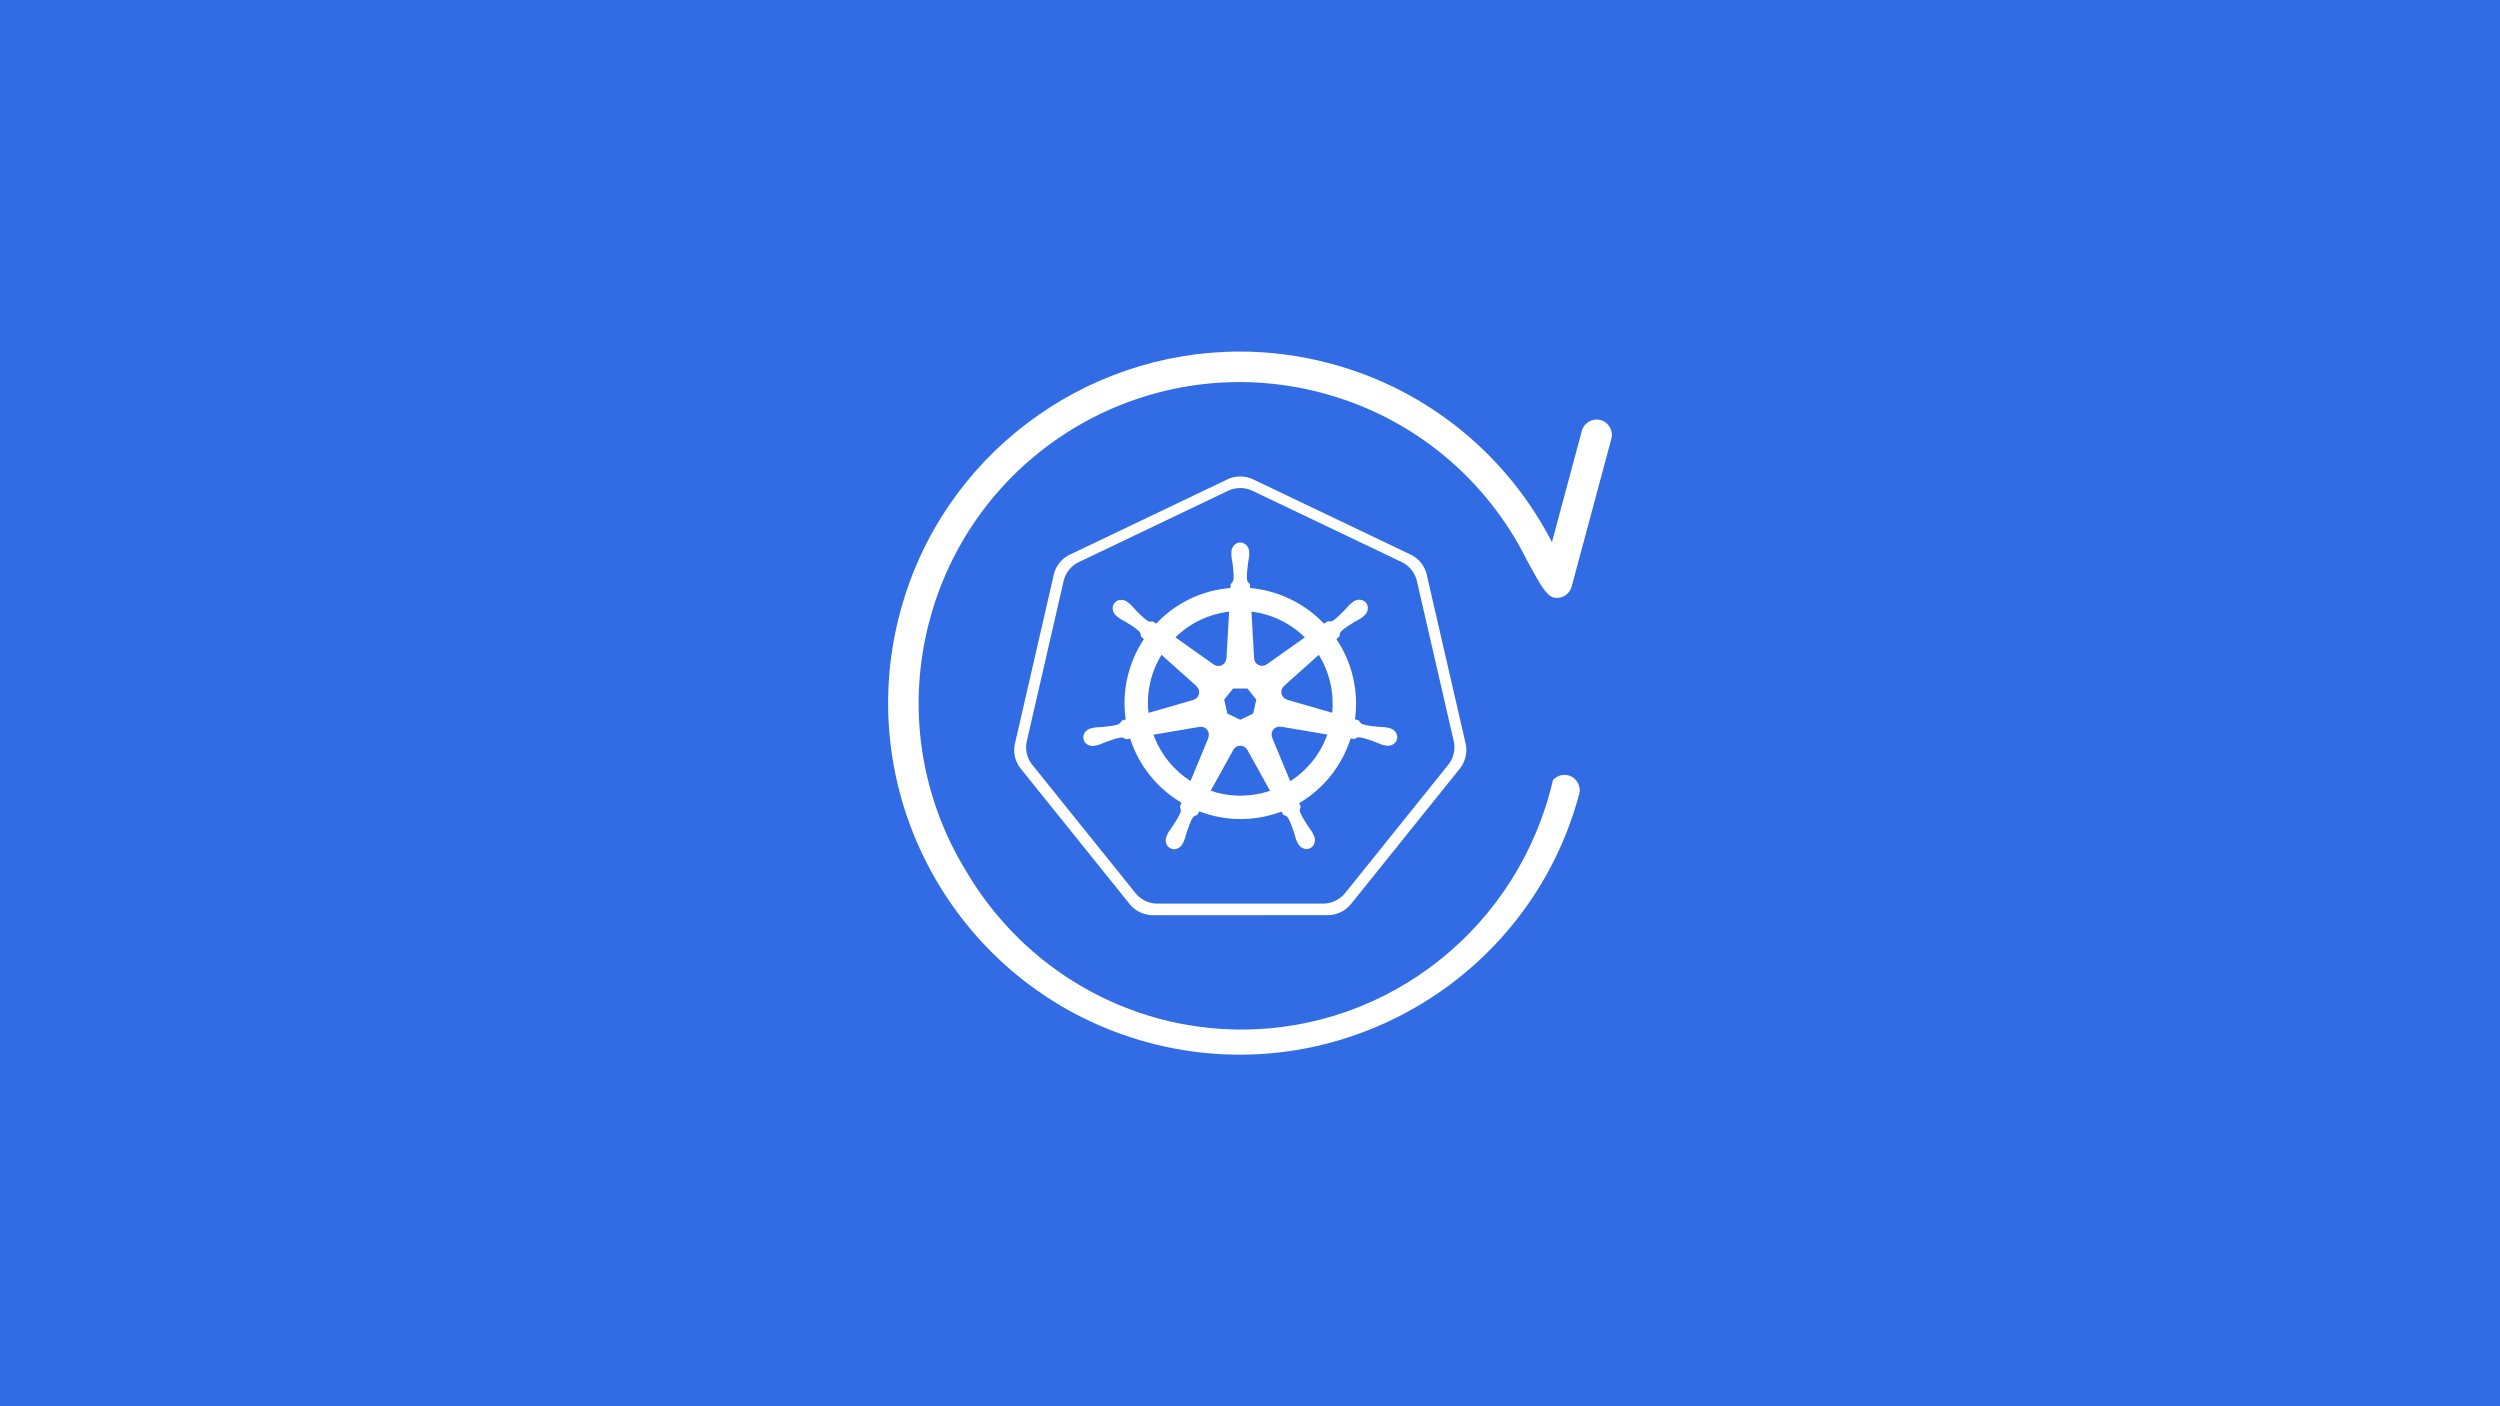 <?xml version="1.0" encoding="UTF-8" standalone="no"?>
<svg
   xmlns:dc="http://purl.org/dc/elements/1.1/"
   xmlns:cc="http://creativecommons.org/ns#"
   xmlns:rdf="http://www.w3.org/1999/02/22-rdf-syntax-ns#"
   xmlns:svg="http://www.w3.org/2000/svg"
   xmlns="http://www.w3.org/2000/svg"
   xmlns:sodipodi="http://sodipodi.sourceforge.net/DTD/sodipodi-0.dtd"
   xmlns:inkscape="http://www.inkscape.org/namespaces/inkscape"
   inkscape:export-ydpi="90"
   inkscape:export-xdpi="90"
   inkscape:export-filename="/home/thockin/Downloads/kubernetes.png"
   sodipodi:docname="restarting-resources-in-kubernetes-v1.15.svg"
   inkscape:version="1.0beta2 (2b71d25, 2019-12-03)"
   version="1.1"
   id="svg2"
   height="1080"
   width="1920">
  <defs
     id="defs4" />
  <sodipodi:namedview
     inkscape:guide-bbox="true"
     showguides="true"
     lock-margins="true"
     inkscape:document-rotation="0"
     fit-margin-bottom="0"
     fit-margin-right="0"
     fit-margin-left="0"
     fit-margin-top="0"
     inkscape:snap-global="false"
     inkscape:window-maximized="0"
     inkscape:window-y="23"
     inkscape:window-x="0"
     inkscape:window-height="954"
     inkscape:window-width="1680"
     showgrid="false"
     inkscape:current-layer="layer1"
     inkscape:document-units="px"
     inkscape:cy="524.96131"
     inkscape:cx="869.55016"
     inkscape:zoom="1.0824912"
     inkscape:pageshadow="2"
     inkscape:pageopacity="0.0"
     borderopacity="1.0"
     bordercolor="#666666"
     pagecolor="#ffffff"
     id="base">
    <sodipodi:guide
       id="guide887"
       orientation="1,0"
       position="952.433,861.061" />
    <sodipodi:guide
       id="guide889"
       orientation="0,-1"
       position="1221.257,540.504" />
  </sodipodi:namedview>
  <g
     transform="translate(769.341,-559.879)"
     id="layer1"
     inkscape:groupmode="layer"
     inkscape:label="Layer 1">
    <rect
       inkscape:export-ydpi="96"
       inkscape:export-xdpi="96"
       y="559.879"
       x="-769.341"
       height="1080"
       width="1920"
       id="rect18"
       style="fill:#326ce5;fill-opacity:1;fill-rule:evenodd;stroke-width:4.108" />
    <g
       transform="matrix(0.643,0,0,0.643,60.605,387.065)"
       id="g885">
      <path
         style="fill:#326ce5;fill-opacity:1;stroke:none;stroke-width:0;stroke-miterlimit:4;stroke-dasharray:none;stroke-opacity:1"
         d="m 188.883,851.755 a 34.007,33.729 0 0 0 -13.032,3.298 l -177.837,84.972 a 34.007,33.729 0 0 0 -18.4,22.881 l -43.874,190.869 a 34.007,33.729 0 0 0 4.617,25.86 34.007,33.729 0 0 0 1.933,2.684 l 123.092,153.046 a 34.007,33.729 0 0 0 26.588,12.691 l 197.397,-0.045 a 34.007,33.729 0 0 0 26.588,-12.668 l 123.046,-153.069 a 34.007,33.729 0 0 0 6.573,-28.544 L 401.633,962.861 A 34.007,33.729 0 0 0 383.232,939.98 L 205.373,855.053 a 34.007,33.729 0 0 0 -16.49,-3.298 z"
         id="path3055"
         inkscape:connector-curvature="0"
         inkscape:export-filename="new.png"
         inkscape:export-xdpi="250.55"
         inkscape:export-ydpi="250.55" />
      <path
         style="color:#000000;font-style:normal;font-variant:normal;font-weight:normal;font-stretch:normal;font-size:medium;line-height:normal;font-family:Sans;-inkscape-font-specification:Sans;text-indent:0;text-align:start;text-decoration:none;text-decoration-line:none;letter-spacing:normal;word-spacing:normal;text-transform:none;writing-mode:lr-tb;direction:ltr;baseline-shift:baseline;text-anchor:start;display:inline;overflow:visible;visibility:visible;fill:#ffffff;fill-opacity:1;fill-rule:nonzero;stroke:none;stroke-width:0;stroke-miterlimit:4;stroke-dasharray:none;marker:none;enable-background:accumulate"
         d="m 188.788,837.934 a 35.9,35.606 0 0 0 -13.738,3.503 L -12.703,931.117 a 35.9,35.606 0 0 0 -19.424,24.154 l -46.307,201.491 a 35.9,35.606 0 0 0 4.867,27.316 35.9,35.606 0 0 0 2.047,2.82 l 129.938,161.575 a 35.9,35.606 0 0 0 28.066,13.396 l 208.382,-0.045 a 35.9,35.606 0 0 0 28.066,-13.374 l 129.892,-161.598 a 35.9,35.606 0 0 0 6.937,-30.113 L 413.387,955.226 A 35.9,35.606 0 0 0 393.963,931.095 L 206.21,841.414 a 35.9,35.606 0 0 0 -17.422,-3.48 z m 0.091,13.828 a 34.007,33.729 0 0 1 16.49,3.298 l 177.86,84.927 a 34.007,33.729 0 0 1 18.4,22.881 l 43.942,190.869 a 34.007,33.729 0 0 1 -6.573,28.544 l -123.046,153.069 a 34.007,33.729 0 0 1 -26.588,12.668 l -197.397,0.045 A 34.007,33.729 0 0 1 65.378,1335.373 L -57.714,1182.327 a 34.007,33.729 0 0 1 -1.933,-2.684 34.007,33.729 0 0 1 -4.617,-25.86 l 43.874,-190.869 a 34.007,33.729 0 0 1 18.4,-22.881 l 177.837,-84.972 a 34.007,33.729 0 0 1 13.032,-3.298 z"
         id="path3054-2-9"
         inkscape:connector-curvature="0" />
      <path
         inkscape:connector-curvature="0"
         id="path3059"
         d="m 190.648,916.711 c -5.879,5.9e-4 -10.645,5.296 -10.644,11.827 1e-5,0.1 0.021,0.196 0.023,0.296 -0.009,0.887 -0.051,1.957 -0.023,2.729 0.14,3.767 0.961,6.65 1.456,10.121 0.895,7.429 1.646,13.586 1.183,19.31 -0.45,2.158 -2.04,4.132 -3.457,5.504 l -0.25,4.503 c -6.388,0.529 -12.819,1.498 -19.242,2.957 -27.638,6.275 -51.435,20.512 -69.552,39.734 -1.176,-0.802 -3.232,-2.277 -3.844,-2.729 -1.9,0.257 -3.821,0.843 -6.323,-0.614 -4.763,-3.207 -9.102,-7.633 -14.352,-12.964 -2.405,-2.55 -4.147,-4.979 -7.005,-7.437 -0.649,-0.558 -1.639,-1.313 -2.365,-1.888 -2.234,-1.781 -4.87,-2.71 -7.415,-2.798 -3.272,-0.112 -6.422,1.167 -8.484,3.753 -3.665,4.596 -2.491,11.622 2.616,15.694 0.052,0.041 0.107,0.073 0.159,0.114 0.702,0.569 1.561,1.298 2.206,1.774 3.033,2.239 5.803,3.385 8.825,5.163 6.366,3.932 11.644,7.191 15.83,11.122 1.635,1.742 1.92,4.813 2.138,6.141 l 3.412,3.048 c -18.263,27.485 -26.716,61.434 -21.721,96.026 l -4.458,1.296 c -1.175,1.517 -2.835,3.905 -4.572,4.617 -5.477,1.725 -11.641,2.358 -19.082,3.139 -3.494,0.29 -6.508,0.117 -10.212,0.819 -0.815,0.154 -1.951,0.45 -2.843,0.66 -0.031,0.01 -0.06,0.016 -0.091,0.023 -0.049,0.011 -0.112,0.035 -0.159,0.045 -6.274,1.516 -10.304,7.282 -9.007,12.964 1.298,5.683 7.426,9.139 13.738,7.779 0.046,-0.01 0.112,-0.012 0.159,-0.023 0.071,-0.016 0.134,-0.051 0.205,-0.068 0.88,-0.193 1.982,-0.408 2.752,-0.614 3.642,-0.975 6.279,-2.408 9.553,-3.662 7.043,-2.526 12.876,-4.636 18.559,-5.459 2.374,-0.186 4.874,1.464 6.118,2.161 l 4.64,-0.796 c 10.677,33.103 33.053,59.859 61.387,76.648 l -1.933,4.64 c 0.697,1.802 1.465,4.239 0.946,6.019 -2.066,5.358 -5.605,11.013 -9.635,17.317 -1.951,2.913 -3.948,5.173 -5.709,8.506 -0.421,0.798 -0.958,2.023 -1.365,2.866 -2.736,5.853 -0.729,12.595 4.526,15.125 5.288,2.546 11.852,-0.139 14.693,-6.004 0.004,-0.01 0.019,-0.014 0.023,-0.023 0.003,-0.01 -0.003,-0.016 0,-0.023 0.405,-0.832 0.978,-1.925 1.319,-2.707 1.508,-3.455 2.01,-6.416 3.07,-9.757 2.816,-7.074 4.364,-14.497 8.241,-19.123 1.062,-1.267 2.792,-1.754 4.587,-2.234 l 2.411,-4.367 c 24.701,9.481 52.349,12.025 79.969,5.754 6.301,-1.431 12.383,-3.282 18.264,-5.504 0.678,1.202 1.937,3.512 2.274,4.094 1.824,0.593 3.814,0.9 5.436,3.298 2.901,4.956 4.884,10.818 7.301,17.9 1.061,3.341 1.585,6.302 3.093,9.757 0.344,0.787 0.914,1.896 1.319,2.729 2.835,5.884 9.419,8.579 14.716,6.027 5.254,-2.531 7.263,-9.272 4.526,-15.125 -0.407,-0.843 -0.966,-2.068 -1.387,-2.866 -1.761,-3.333 -3.757,-5.571 -5.709,-8.484 -4.03,-6.304 -7.373,-11.541 -9.439,-16.899 -0.864,-2.763 0.146,-4.482 0.819,-6.277 -0.403,-0.462 -1.266,-3.071 -1.774,-4.299 29.445,-17.386 51.164,-45.14 61.364,-77.194 1.377,0.216 3.771,0.64 4.549,0.796 1.601,-1.056 3.073,-2.433 5.959,-2.206 5.683,0.822 11.516,2.933 18.559,5.459 3.274,1.254 5.911,2.71 9.553,3.685 0.77,0.206 1.872,0.398 2.752,0.591 0.071,0.017 0.133,0.052 0.205,0.068 0.048,0.011 0.114,0.012 0.159,0.023 6.312,1.359 12.441,-2.095 13.738,-7.779 1.296,-5.682 -2.732,-11.45 -9.007,-12.964 -0.913,-0.207 -2.207,-0.56 -3.093,-0.728 -3.704,-0.702 -6.718,-0.528 -10.212,-0.819 -7.442,-0.78 -13.605,-1.414 -19.082,-3.139 -2.233,-0.866 -3.822,-3.523 -4.594,-4.617 l -4.299,-1.251 c 2.229,-16.124 1.628,-32.906 -2.229,-49.696 -3.893,-16.947 -10.772,-32.447 -19.947,-46.102 1.103,-1.002 3.185,-2.846 3.776,-3.389 0.173,-1.91 0.024,-3.912 2.001,-6.027 4.186,-3.931 9.464,-7.19 15.83,-11.122 3.022,-1.778 5.815,-2.924 8.847,-5.163 0.686,-0.506 1.622,-1.308 2.343,-1.888 5.106,-4.073 6.281,-11.098 2.616,-15.693 -3.666,-4.595 -10.77,-5.028 -15.875,-0.955 -0.727,0.576 -1.713,1.326 -2.365,1.888 -2.858,2.459 -4.623,4.887 -7.028,7.437 -5.249,5.332 -9.588,9.78 -14.352,12.987 -2.064,1.202 -5.087,0.786 -6.459,0.705 l -4.048,2.889 c -23.085,-24.207 -54.517,-39.684 -88.361,-42.691 -0.095,-1.418 -0.219,-3.982 -0.25,-4.754 -1.386,-1.326 -3.059,-2.458 -3.48,-5.322 -0.463,-5.723 0.31,-11.881 1.205,-19.31 0.494,-3.471 1.315,-6.354 1.456,-10.121 0.032,-0.856 -0.019,-2.099 -0.023,-3.025 -6.9e-4,-6.531 -4.766,-11.828 -10.644,-11.827 z m -13.328,82.561 -3.161,55.837 -0.227,0.114 c -0.212,4.995 -4.323,8.984 -9.371,8.984 -2.068,0 -3.976,-0.664 -5.527,-1.797 l -0.091,0.045 -45.784,-32.456 c 14.071,-13.837 32.07,-24.062 52.812,-28.771 3.789,-0.86 7.576,-1.499 11.349,-1.956 z m 26.679,0 c 24.217,2.978 46.613,13.944 63.775,30.75 l -45.488,32.251 -0.159,-0.068 c -4.038,2.949 -9.726,2.217 -12.873,-1.729 -1.289,-1.616 -1.966,-3.517 -2.047,-5.436 l -0.045,-0.023 z m -107.444,51.584 41.804,37.392 -0.045,0.227 c 3.773,3.28 4.33,8.973 1.183,12.919 -1.289,1.617 -3.015,2.701 -4.867,3.207 l -0.045,0.182 -53.585,15.466 c -2.727,-24.939 3.15,-49.181 15.557,-69.393 z m 187.89,0.023 c 6.211,10.068 10.915,21.312 13.715,33.502 2.766,12.044 3.461,24.067 2.32,35.686 l -53.858,-15.511 -0.045,-0.228 c -4.823,-1.318 -7.787,-6.224 -6.664,-11.145 0.46,-2.016 1.53,-3.721 2.979,-4.981 l -0.023,-0.114 41.576,-37.21 z m -102.372,40.257 h 17.126 l 10.644,13.305 -3.821,16.603 -15.375,7.392 -15.421,-7.415 -3.821,-16.603 z m 54.905,45.534 c 0.728,-0.037 1.452,0.029 2.161,0.159 l 0.091,-0.114 55.428,9.371 c -8.112,22.79 -23.634,42.534 -44.374,55.746 l -21.516,-51.971 0.068,-0.091 c -1.976,-4.593 0.001,-9.978 4.549,-12.168 1.164,-0.561 2.381,-0.871 3.594,-0.932 z m -93.092,0.227 c 4.23,0.059 8.024,2.995 9.007,7.301 0.46,2.016 0.236,4.013 -0.523,5.777 l 0.159,0.205 -21.289,51.447 c -19.904,-12.772 -35.757,-31.896 -44.237,-55.359 l 54.95,-9.325 0.091,0.114 c 0.615,-0.113 1.238,-0.168 1.842,-0.159 z m 46.421,22.54 c 1.473,-0.054 2.969,0.248 4.39,0.932 1.863,0.897 3.302,2.309 4.208,4.003 h 0.205 l 27.088,48.946 c -3.516,1.179 -7.13,2.186 -10.826,3.025 -20.717,4.704 -41.368,3.279 -60.067,-3.093 l 27.02,-48.855 h 0.045 c 1.621,-3.031 4.696,-4.839 7.938,-4.958 z"
         style="color:#000000;font-style:normal;font-variant:normal;font-weight:normal;font-stretch:normal;font-size:medium;line-height:normal;font-family:Sans;-inkscape-font-specification:Sans;text-indent:0;text-align:start;text-decoration:none;text-decoration-line:none;letter-spacing:normal;word-spacing:normal;text-transform:none;writing-mode:lr-tb;direction:ltr;baseline-shift:baseline;text-anchor:start;display:inline;overflow:visible;visibility:visible;fill:#ffffff;fill-opacity:1;stroke:none;stroke-width:0;stroke-miterlimit:4;stroke-dasharray:none;stroke-opacity:1;marker:none;enable-background:accumulate"
         sodipodi:nodetypes="ccccccccsccccscssccsccccccccscccsccccccccccccccscccscsccsccccscscsccccccccscccscsccccsccccscscscccccccccccccccscccsccccccccccccscccccscccccccccccccccccccccccscccscccccccccscccscccc"
         inkscape:export-filename="./path3059.png"
         inkscape:export-xdpi="250.55"
         inkscape:export-ydpi="250.55" />
    </g>
    <path
       sodipodi:nodetypes="ssscccccsscccccsccss"
       inkscape:connector-curvature="0"
       d="m 182.123,829.879 c -118.892,0.254 -227.795,79.702 -260.104,199.95 -38.651,143.848 46.81,292.107 190.658,330.757 143.847,38.65 292.107,-46.81 330.757,-190.658 1.788,-6.299 -1.922,-12.843 -8.246,-14.542 -4.469,-1.201 -9.014,0.355 -11.868,3.607 -26.047,112.236 -125.148,191.592 -239.263,191.592 -86.61,-3e-4 -166.825,-46.056 -211.142,-121.229 -34.406,-55.768 -46.596,-125.066 -28.225,-193.437 C -19.952,904.325 115.088,826.484 246.684,861.842 c 70.544,18.955 125.511,66.606 156.012,126.993 l -0.085,-0.023 c 7.426,13.001 13.644,27.059 20.694,29.866 6.26,1.681 12.698,-2.029 14.38,-8.289 l 30.456,-113.352 c 1.788,-6.299 -1.922,-12.843 -8.246,-14.542 -6.324,-1.699 -12.816,2.105 -14.425,8.452 l -22.913,85.279 c -33.623,-65.162 -93.462,-116.548 -169.783,-137.055 -23.6,-6.341 -47.319,-9.342 -70.653,-9.292 z"
       style="line-height:normal;text-indent:0;text-align:start;text-decoration:none;text-decoration-line:none;text-decoration-style:solid;text-decoration-color:#000000;text-transform:none;isolation:auto;mix-blend-mode:normal;fill:#ffffff;stroke-width:11.737"
       id="path857" />
  </g>
</svg>

